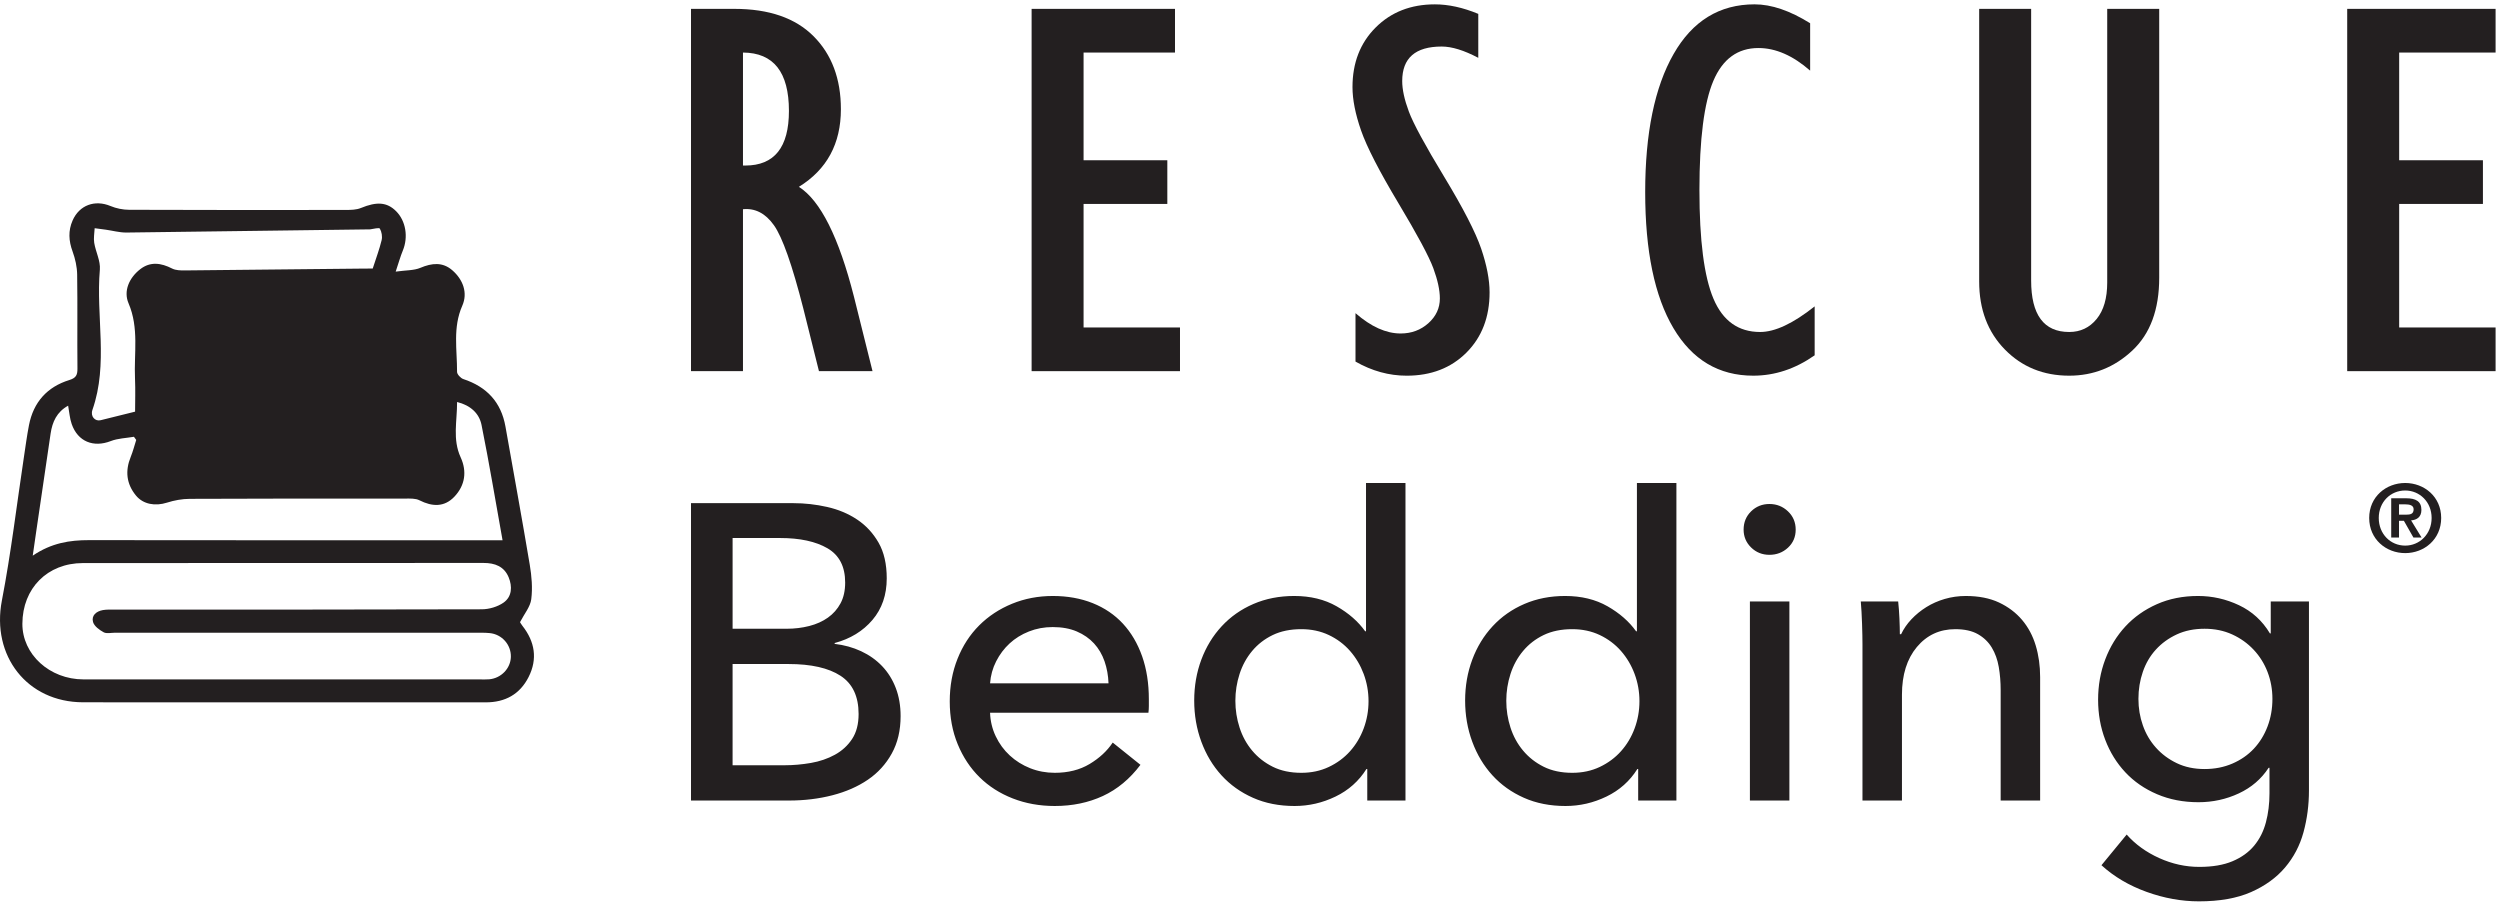 <?xml version="1.0" encoding="UTF-8" standalone="no"?><!DOCTYPE svg PUBLIC "-//W3C//DTD SVG 1.1//EN" "http://www.w3.org/Graphics/SVG/1.1/DTD/svg11.dtd"><svg width="100%" height="100%" viewBox="0 0 1017 367" version="1.1" xmlns="http://www.w3.org/2000/svg" xmlns:xlink="http://www.w3.org/1999/xlink" xml:space="preserve" xmlns:serif="http://www.serif.com/" style="fill-rule:evenodd;clip-rule:evenodd;stroke-linejoin:round;stroke-miterlimit:2;"><g><path d="M281.1,325.658l39.812,0c6.267,0 12.159,-0.708 17.688,-2.137c5.521,-1.421 10.338,-3.529 14.437,-6.321c4.1,-2.788 7.346,-6.35 9.738,-10.679c2.396,-4.329 3.592,-9.396 3.592,-15.208c-0,-4.213 -0.659,-8.03 -1.967,-11.446c-1.313,-3.417 -3.163,-6.38 -5.554,-8.888c-2.392,-2.504 -5.242,-4.525 -8.542,-6.066c-3.304,-1.538 -6.896,-2.534 -10.767,-2.988l0,-0.342c6.38,-1.708 11.505,-4.841 15.38,-9.4c3.871,-4.554 5.808,-10.191 5.808,-16.912c-0,-5.813 -1.108,-10.65 -3.329,-14.525c-2.221,-3.871 -5.129,-7.008 -8.717,-9.4c-3.587,-2.392 -7.662,-4.1 -12.217,-5.125c-4.558,-1.025 -9.112,-1.538 -13.67,-1.538l-41.692,0l-0,120.975Zm16.917,-106.791l19.308,-0c8.087,-0 14.525,1.395 19.308,4.183c4.784,2.796 7.179,7.433 7.179,13.929c0,3.304 -0.629,6.121 -1.883,8.454c-1.254,2.338 -2.962,4.275 -5.125,5.813c-2.166,1.537 -4.7,2.675 -7.604,3.416c-2.904,0.742 -5.954,1.113 -9.142,1.113l-22.041,-0l-0,-36.908Zm-0,51.258l22.725,-0c9.229,-0 16.291,1.596 21.187,4.783c4.9,3.192 7.35,8.375 7.35,15.55c0,4.1 -0.883,7.492 -2.65,10.167c-1.767,2.679 -4.1,4.817 -7.004,6.408c-2.904,1.596 -6.154,2.709 -9.742,3.334c-3.587,0.625 -7.15,0.937 -10.679,0.937l-21.187,0l-0,-41.179Zm104.741,7.862c0.23,-3.187 1.055,-6.179 2.48,-8.97c1.424,-2.792 3.245,-5.213 5.466,-7.263c2.221,-2.05 4.842,-3.675 7.863,-4.871c3.016,-1.196 6.237,-1.791 9.654,-1.791c3.758,-0 7.033,0.595 9.825,1.791c2.792,1.196 5.125,2.821 7.008,4.871c1.879,2.05 3.3,4.471 4.271,7.263c0.967,2.791 1.508,5.783 1.621,8.97l-48.188,0Zm61.855,-11.02c-1.83,-5.184 -4.426,-9.596 -7.792,-13.246c-3.371,-3.642 -7.479,-6.433 -12.329,-8.371c-4.854,-1.937 -10.246,-2.904 -16.184,-2.904c-5.937,-0 -11.47,1.054 -16.608,3.162c-5.138,2.109 -9.592,5.038 -13.358,8.796c-3.767,3.763 -6.709,8.288 -8.817,13.588c-2.113,5.296 -3.167,11.079 -3.167,17.341c0,6.384 1.08,12.192 3.246,17.43c2.163,5.241 5.125,9.712 8.884,13.412c3.758,3.704 8.258,6.579 13.499,8.629c5.242,2.05 10.938,3.075 17.088,3.075c7.179,0 13.696,-1.354 19.567,-4.066c5.862,-2.713 10.962,-6.938 15.291,-12.68l-11.279,-9.054c-2.279,3.417 -5.408,6.321 -9.396,8.713c-3.987,2.391 -8.716,3.587 -14.183,3.587c-3.533,0 -6.862,-0.621 -9.996,-1.862c-3.133,-1.246 -5.896,-2.971 -8.287,-5.175c-2.392,-2.205 -4.3,-4.809 -5.725,-7.809c-1.425,-2.995 -2.196,-6.191 -2.309,-9.587l64.421,-0c0.113,-0.909 0.171,-1.821 0.171,-2.734l0,-2.733c0,-6.492 -0.913,-12.329 -2.737,-17.512Zm91.591,45.875l0,12.816l15.546,0l0,-129.179l-16.058,0l-0,60.321l-0.342,-0c-2.85,-3.988 -6.725,-7.375 -11.625,-10.167c-4.896,-2.791 -10.65,-4.187 -17.254,-4.187c-6.038,-0 -11.563,1.083 -16.575,3.246c-5.013,2.166 -9.313,5.183 -12.9,9.058c-3.588,3.871 -6.35,8.4 -8.288,13.583c-1.937,5.184 -2.904,10.738 -2.904,16.659c0,5.925 0.967,11.508 2.904,16.745c1.938,5.242 4.671,9.796 8.205,13.671c3.529,3.871 7.799,6.917 12.812,9.138c5.013,2.225 10.65,3.333 16.917,3.333c5.808,0 11.362,-1.279 16.658,-3.846c5.3,-2.562 9.483,-6.291 12.562,-11.191l0.342,-0Zm-51.946,-38.667c1.138,-3.521 2.846,-6.642 5.125,-9.371c2.28,-2.725 5.067,-4.883 8.375,-6.475c3.3,-1.587 7.175,-2.383 11.617,-2.383c4.1,-0 7.829,0.796 11.188,2.383c3.362,1.592 6.241,3.75 8.633,6.475c2.391,2.729 4.241,5.85 5.554,9.371c1.308,3.521 1.967,7.213 1.967,11.071c-0,3.866 -0.659,7.558 -1.967,11.075c-1.313,3.525 -3.163,6.616 -5.554,9.287c-2.392,2.671 -5.271,4.796 -8.633,6.388c-3.359,1.591 -7.088,2.383 -11.188,2.383c-4.442,0 -8.317,-0.821 -11.617,-2.466c-3.308,-1.65 -6.095,-3.834 -8.375,-6.563c-2.279,-2.725 -3.987,-5.846 -5.125,-9.371c-1.141,-3.517 -1.708,-7.154 -1.708,-10.904c-0,-3.746 0.567,-7.379 1.708,-10.9Zm162.154,38.667l0,12.816l15.551,0l-0,-129.179l-16.063,0l-0,60.321l-0.342,-0c-2.85,-3.988 -6.725,-7.375 -11.62,-10.167c-4.901,-2.791 -10.65,-4.187 -17.259,-4.187c-6.037,-0 -11.562,1.083 -16.571,3.246c-5.016,2.166 -9.312,5.183 -12.904,9.058c-3.587,3.871 -6.35,8.4 -8.287,13.583c-1.938,5.184 -2.905,10.738 -2.905,16.659c0,5.925 0.967,11.508 2.905,16.745c1.937,5.242 4.67,9.796 8.204,13.671c3.529,3.871 7.8,6.917 12.817,9.138c5.008,2.225 10.65,3.333 16.912,3.333c5.812,0 11.367,-1.279 16.663,-3.846c5.295,-2.562 9.483,-6.291 12.558,-11.191l0.341,-0Zm-51.945,-38.667c1.137,-3.521 2.845,-6.642 5.129,-9.371c2.275,-2.725 5.067,-4.883 8.371,-6.475c3.304,-1.587 7.175,-2.383 11.621,-2.383c4.1,-0 7.829,0.796 11.191,2.383c3.358,1.592 6.233,3.75 8.629,6.475c2.392,2.729 4.242,5.85 5.55,9.371c1.309,3.521 1.967,7.213 1.967,11.071c-0,3.866 -0.658,7.558 -1.967,11.075c-1.308,3.525 -3.158,6.616 -5.55,9.287c-2.396,2.671 -5.271,4.796 -8.629,6.388c-3.362,1.591 -7.091,2.383 -11.191,2.383c-4.446,0 -8.317,-0.821 -11.621,-2.466c-3.304,-1.65 -6.096,-3.834 -8.371,-6.563c-2.284,-2.725 -3.992,-5.846 -5.129,-9.371c-1.138,-3.517 -1.709,-7.154 -1.709,-10.904c0,-3.746 0.571,-7.379 1.709,-10.9Zm113.458,-29.508l-16.062,-0l-0,80.991l16.062,0l-0,-80.991Zm-0.575,-36.65c-2.092,-1.992 -4.604,-2.992 -7.542,-2.992c-2.937,0 -5.42,1 -7.458,2.992c-2.033,1.991 -3.05,4.471 -3.05,7.433c-0,2.846 1.017,5.267 3.05,7.258c2.038,1.996 4.521,2.992 7.458,2.992c2.938,-0 5.45,-0.967 7.542,-2.904c2.092,-1.938 3.138,-4.384 3.138,-7.346c-0,-2.962 -1.046,-5.442 -3.138,-7.433Zm29.621,36.65c0.225,2.621 0.396,5.637 0.512,9.054c0.113,3.421 0.171,6.212 0.171,8.375l0,63.562l16.063,0l-0,-43.058c-0,-8.088 2.021,-14.55 6.062,-19.396c4.046,-4.837 9.254,-7.258 15.638,-7.258c3.758,-0 6.833,0.683 9.225,2.05c2.391,1.366 4.271,3.187 5.637,5.467c1.371,2.279 2.308,4.899 2.821,7.858c0.512,2.967 0.771,6.096 0.771,9.4l-0,44.937l16.058,0l0,-50.233c0,-4.558 -0.596,-8.829 -1.791,-12.817c-1.196,-3.987 -3.051,-7.458 -5.555,-10.425c-2.508,-2.958 -5.637,-5.321 -9.396,-7.091c-3.762,-1.763 -8.262,-2.646 -13.499,-2.646c-2.963,-0 -5.809,0.4 -8.546,1.196c-2.734,0.8 -5.238,1.908 -7.517,3.333c-2.279,1.425 -4.3,3.075 -6.067,4.954c-1.766,1.879 -3.158,3.904 -4.183,6.067l-0.513,-0c0,-1.708 -0.062,-3.846 -0.17,-6.408c-0.117,-2.563 -0.288,-4.871 -0.513,-6.921l-15.208,-0Zm97.904,107.304c5.125,4.671 11.25,8.287 18.371,10.85c7.117,2.566 14.208,3.846 21.271,3.846c8.429,-0 15.491,-1.254 21.187,-3.759c5.696,-2.508 10.308,-5.837 13.842,-9.996c3.529,-4.158 6.037,-8.945 7.517,-14.354c1.479,-5.412 2.22,-11.079 2.22,-17l0,-76.891l-15.545,-0l-0,12.987l-0.342,0c-3.079,-5.129 -7.263,-8.942 -12.563,-11.45c-5.296,-2.504 -10.85,-3.758 -16.658,-3.758c-6.15,-0 -11.733,1.108 -16.746,3.333c-5.012,2.221 -9.283,5.238 -12.812,9.054c-3.534,3.817 -6.267,8.288 -8.204,13.413c-1.938,5.125 -2.905,10.596 -2.905,16.404c0,5.808 0.967,11.25 2.905,16.317c1.937,5.071 4.67,9.483 8.204,13.241c3.529,3.763 7.829,6.725 12.9,8.888c5.066,2.166 10.679,3.246 16.829,3.246c5.808,-0 11.279,-1.196 16.404,-3.588c5.125,-2.391 9.167,-5.866 12.133,-10.425l0.342,0l0,10.425c0,4.213 -0.487,8.142 -1.454,11.788c-0.971,3.645 -2.563,6.808 -4.784,9.487c-2.22,2.675 -5.158,4.784 -8.8,6.321c-3.645,1.538 -8.145,2.304 -13.499,2.304c-5.584,0 -11.021,-1.196 -16.317,-3.587c-5.296,-2.392 -9.713,-5.584 -13.242,-9.567l-10.254,12.471Zm16.837,-78.683c1.196,-3.476 2.967,-6.492 5.313,-9.055c2.342,-2.566 5.167,-4.616 8.483,-6.154c3.313,-1.537 7.088,-2.304 11.317,-2.304c4.113,-0 7.854,0.767 11.225,2.304c3.371,1.538 6.287,3.617 8.742,6.238c2.458,2.621 4.341,5.637 5.654,9.054c1.312,3.421 1.975,7.067 1.975,10.937c-0,3.988 -0.663,7.717 -1.975,11.192c-1.313,3.475 -3.171,6.492 -5.567,9.058c-2.404,2.563 -5.317,4.584 -8.741,6.063c-3.43,1.483 -7.2,2.221 -11.313,2.221c-4.229,-0 -8.004,-0.796 -11.317,-2.392c-3.316,-1.592 -6.141,-3.7 -8.483,-6.321c-2.346,-2.621 -4.117,-5.637 -5.313,-9.058c-1.204,-3.417 -1.799,-7.004 -1.799,-10.763c-0,-3.87 0.595,-7.545 1.799,-11.02Z" style="fill:#231f20;fill-rule:nonzero;"/><path d="M216.117,243.75c0.587,-4.562 0.162,-9.392 -0.605,-13.975c-3.141,-18.771 -6.583,-37.496 -9.891,-56.246c-1.759,-9.954 -7.621,-16.179 -17.125,-19.316c-1.096,-0.367 -2.575,-1.934 -2.567,-2.942c0.05,-8.992 -1.808,-18.021 2.133,-26.917c2.296,-5.192 0.338,-10.596 -4.083,-14.425c-3.942,-3.412 -8.291,-2.95 -12.967,-0.975c-2.641,1.113 -5.82,0.95 -10.049,1.542c1.245,-3.717 1.924,-6.188 2.899,-8.546c2.288,-5.533 1.234,-12.071 -2.724,-16.029c-3.726,-3.725 -7.875,-3.967 -14.313,-1.313c-1.846,0.763 -4.067,0.792 -6.125,0.8c-29.387,0.042 -58.779,0.05 -88.167,-0.062c-2.55,-0.008 -5.254,-0.559 -7.604,-1.542c-6.325,-2.642 -12.641,-0.379 -15.391,5.875c-1.855,4.213 -1.592,8.313 -0.009,12.634c1.079,2.95 1.808,6.204 1.858,9.337c0.192,12.742 -0.008,25.487 0.117,38.233c0.025,2.63 -0.533,3.867 -3.275,4.709c-9.058,2.787 -14.625,9.025 -16.446,18.379c-0.825,4.254 -1.391,8.562 -2.041,12.85c-2.942,19.512 -5.25,39.15 -8.984,58.512c-4.316,22.396 10.209,41.313 33.009,41.359c25.491,0.05 50.979,0.008 76.466,0.008c29.125,0 58.259,-0.017 87.384,0.017c7.883,0.008 13.866,-3.288 17.412,-10.296c3.729,-7.367 2.559,-14.375 -2.492,-20.813c-0.495,-0.625 -0.879,-1.333 -0.991,-1.512c1.75,-3.404 4.179,-6.242 4.571,-9.346Zm-60.867,-146.058c-0.908,3.75 -2.283,7.396 -3.629,11.558c-0.871,0 -2.092,-0.004 -3.308,0.008c-24.346,0.259 -48.684,0.538 -73.025,0.754c-1.763,0.017 -3.759,0 -5.263,-0.766c-4.487,-2.304 -8.883,-2.938 -13.008,0.287c-4.492,3.5 -6.85,8.879 -4.734,13.821c4.334,10.108 2.184,20.404 2.638,30.621c0.208,4.725 0.033,9.458 0.033,13.488c-5.254,1.304 -9.633,2.383 -14.008,3.479c-2.246,0.566 -4.284,-1.521 -3.333,-4.238c6.549,-18.725 1.349,-38.05 3.008,-57.012c0.308,-3.542 -1.696,-7.234 -2.296,-10.913c-0.312,-1.921 0.096,-3.958 0.183,-5.942c1.525,0.201 3.055,0.384 4.575,0.609c2.742,0.392 5.475,1.15 8.217,1.158l99.25,-1.296c1.375,-0.191 3.687,-0.804 3.975,-0.304c0.75,1.296 1.079,3.217 0.725,4.688Zm49.187,122.083l-8.683,-0c-53.183,-0 -106.367,0.033 -159.558,-0.046c-7.842,-0.008 -15.275,1.142 -22.879,6.321c0.55,-3.858 0.95,-6.642 1.358,-9.425c1.967,-13.425 3.925,-26.854 5.917,-40.279c0.704,-4.717 2.504,-8.771 7.125,-11.313c0.495,2.679 0.646,5.18 1.446,7.459c2.487,7.166 8.858,9.658 15.862,6.95c2.933,-1.146 6.292,-1.209 9.458,-1.759c0.313,0.421 0.621,0.846 0.934,1.28c-0.734,2.291 -1.325,4.641 -2.229,6.866c-2.326,5.692 -1.8,10.975 2.116,15.75c2.967,3.613 7.892,4.413 12.625,2.892c2.959,-0.942 6.175,-1.533 9.275,-1.542c29.246,-0.133 58.483,-0.125 87.729,-0.112c1.921,-0 4.1,-0.117 5.709,0.704c5.196,2.629 10.12,2.862 14.237,-1.513c4.329,-4.595 5.142,-10.246 2.504,-15.987c-3.366,-7.334 -1.408,-14.742 -1.446,-22.492c5.517,1.375 9,4.646 9.946,9.325c3.142,15.588 5.746,31.292 8.554,46.921Zm0.4,25.375c-2.425,1.696 -5.862,2.704 -8.85,2.712c-49.841,0.159 -99.683,0.121 -149.533,0.126c-1.533,-0 -3.1,-0.071 -4.596,0.195c-2.654,0.463 -4.758,2.188 -4.012,4.85c0.479,1.696 2.587,3.23 4.333,4.184c1.2,0.645 3.013,0.175 4.554,0.175c48.725,0.008 97.446,0.008 146.167,0.008c2.104,-0 4.212,-0.063 6.292,0.138c5.012,0.487 8.754,4.762 8.629,9.695c-0.129,4.688 -3.95,8.675 -8.813,9.109c-1.245,0.108 -2.516,0.046 -3.783,0.046l-80.638,-0c-26.887,-0 -53.766,0.008 -80.645,-0.009c-13.759,-0.008 -24.905,-10.2 -24.838,-22.666c0.071,-14.396 10.167,-24.638 24.629,-24.655c54.33,-0.058 108.655,0 162.971,-0.05c4.638,-0.008 8.388,1.425 10.213,5.83c1.55,3.749 1.383,7.883 -2.08,10.312Z" style="fill:#231f20;fill-rule:nonzero;"/><path d="M302.242,67.342l0.958,-0c11.821,-0 17.738,-7.413 17.738,-22.234c-0,-15.754 -6.234,-23.658 -18.696,-23.729l-0,45.963Zm-21.142,83.645l-0,-147.379l17.646,0c14.083,0 24.829,3.717 32.233,11.15c7.392,7.429 11.1,17.329 11.1,29.68c0,14.008 -5.7,24.533 -17.083,31.566c8.779,5.604 16.25,20.513 22.4,44.709l7.546,30.274l-21.788,0l-6.342,-25.4c-4.537,-17.795 -8.537,-29.12 -11.975,-33.962c-3.445,-4.85 -7.645,-7.017 -12.595,-6.512l-0,65.874l-21.142,0Z" style="fill:#231f20;fill-rule:nonzero;"/><path d="M419.658,150.987l0,-147.379l58.33,0l-0,17.771l-37.192,0l-0,43.813l34.071,-0l-0,17.771l-34.071,-0l-0,50.254l39.225,-0l-0,17.77l-60.363,0Z" style="fill:#231f20;fill-rule:nonzero;"/><path d="M551.417,147.092l-0,-19.696c6.32,5.512 12.437,8.266 18.358,8.266c4.396,0 8.158,-1.387 11.279,-4.175c3.117,-2.791 4.679,-6.141 4.679,-10.075c0,-3.37 -0.883,-7.462 -2.646,-12.266c-1.775,-4.808 -6.529,-13.688 -14.287,-26.629c-7.746,-12.946 -12.788,-22.754 -15.113,-29.425c-2.329,-6.671 -3.495,-12.555 -3.495,-17.655c-0,-9.887 3.141,-17.979 9.425,-24.254c6.287,-6.279 14.32,-9.412 24.091,-9.412c5.521,-0 11.4,1.283 17.654,3.875l0,17.879c-5.808,-3.067 -10.766,-4.596 -14.874,-4.596c-10.721,0 -16.071,4.679 -16.071,14.042c-0,3.441 0.896,7.587 2.704,12.425c1.804,4.85 6.587,13.662 14.341,26.467c7.746,12.795 12.771,22.562 15.067,29.266c2.283,6.704 3.429,12.646 3.429,17.804c0,10.05 -3.133,18.2 -9.387,24.475c-6.267,6.279 -14.375,9.421 -24.342,9.421c-7.175,0 -14.116,-1.916 -20.812,-5.737Z" style="fill:#231f20;fill-rule:nonzero;"/><path d="M738.204,124.637l0,19.905c-7.887,5.529 -16.208,8.283 -24.971,8.283c-14.012,0 -24.854,-6.45 -32.5,-19.367c-7.645,-12.904 -11.47,-31.341 -11.47,-55.304c-0,-23.954 3.841,-42.675 11.545,-56.162c7.688,-13.475 18.671,-20.225 32.954,-20.225c6.859,-0 14.388,2.562 22.605,7.691l-0,19.275c-7.009,-6.125 -14.017,-9.195 -21.025,-9.195c-8.442,-0 -14.559,4.445 -18.342,13.345c-3.779,8.896 -5.671,23.692 -5.671,44.413c0,20.504 1.9,35.258 5.721,44.258c3.817,8.996 10.142,13.5 18.975,13.5c6.042,0 13.425,-3.471 22.179,-10.417Z" style="fill:#231f20;fill-rule:nonzero;"/><path d="M805.125,3.604l21.142,0l-0,110.492c-0,13.975 5.158,20.958 15.479,20.958c4.554,0 8.267,-1.75 11.15,-5.271c2.879,-3.504 4.317,-8.45 4.317,-14.829l-0,-111.35l21.15,0l-0,109.392c-0,12.917 -3.646,22.787 -10.934,29.604c-7.283,6.821 -15.846,10.225 -25.683,10.225c-10.488,0 -19.217,-3.554 -26.175,-10.654c-6.967,-7.108 -10.446,-16.338 -10.446,-27.671l-0,-110.896Z" style="fill:#231f20;fill-rule:nonzero;"/><path d="M954.842,150.987l-0,-147.379l60.362,0l0,17.771l-39.221,0l0,43.813l34.071,-0l0,17.771l-34.071,-0l0,50.254l39.221,-0l0,17.77l-60.362,0Z" style="fill:#231f20;fill-rule:nonzero;"/><path d="M975.917,205.175l2.666,0c1.45,0 3.28,0.304 3.28,1.983c-0,1.946 -1.296,2.213 -3.125,2.213l-2.821,-0l-0,-4.196Zm-3.167,13.5l3.167,-0l-0,-6.825l1.979,0l3.891,6.825l3.317,-0l-4.271,-6.979c2.325,-0.192 4.196,-1.334 4.196,-4.271c0,-3.471 -2.25,-4.729 -6.254,-4.729l-6.025,-0l0,15.979Zm-5.071,-7.971c0,-6.483 4.767,-11.171 10.754,-11.171c5.909,0 10.75,4.688 10.75,11.171c0,6.521 -4.841,11.25 -10.75,11.25c-5.987,0 -10.754,-4.729 -10.754,-11.25Zm-3.891,0c-0,8.696 6.904,14.3 14.645,14.3c7.738,0 14.642,-5.604 14.642,-14.3c-0,-8.654 -6.904,-14.225 -14.642,-14.225c-7.741,0 -14.645,5.571 -14.645,14.225Z" style="fill:#231f20;fill-rule:nonzero;"/></g></svg>